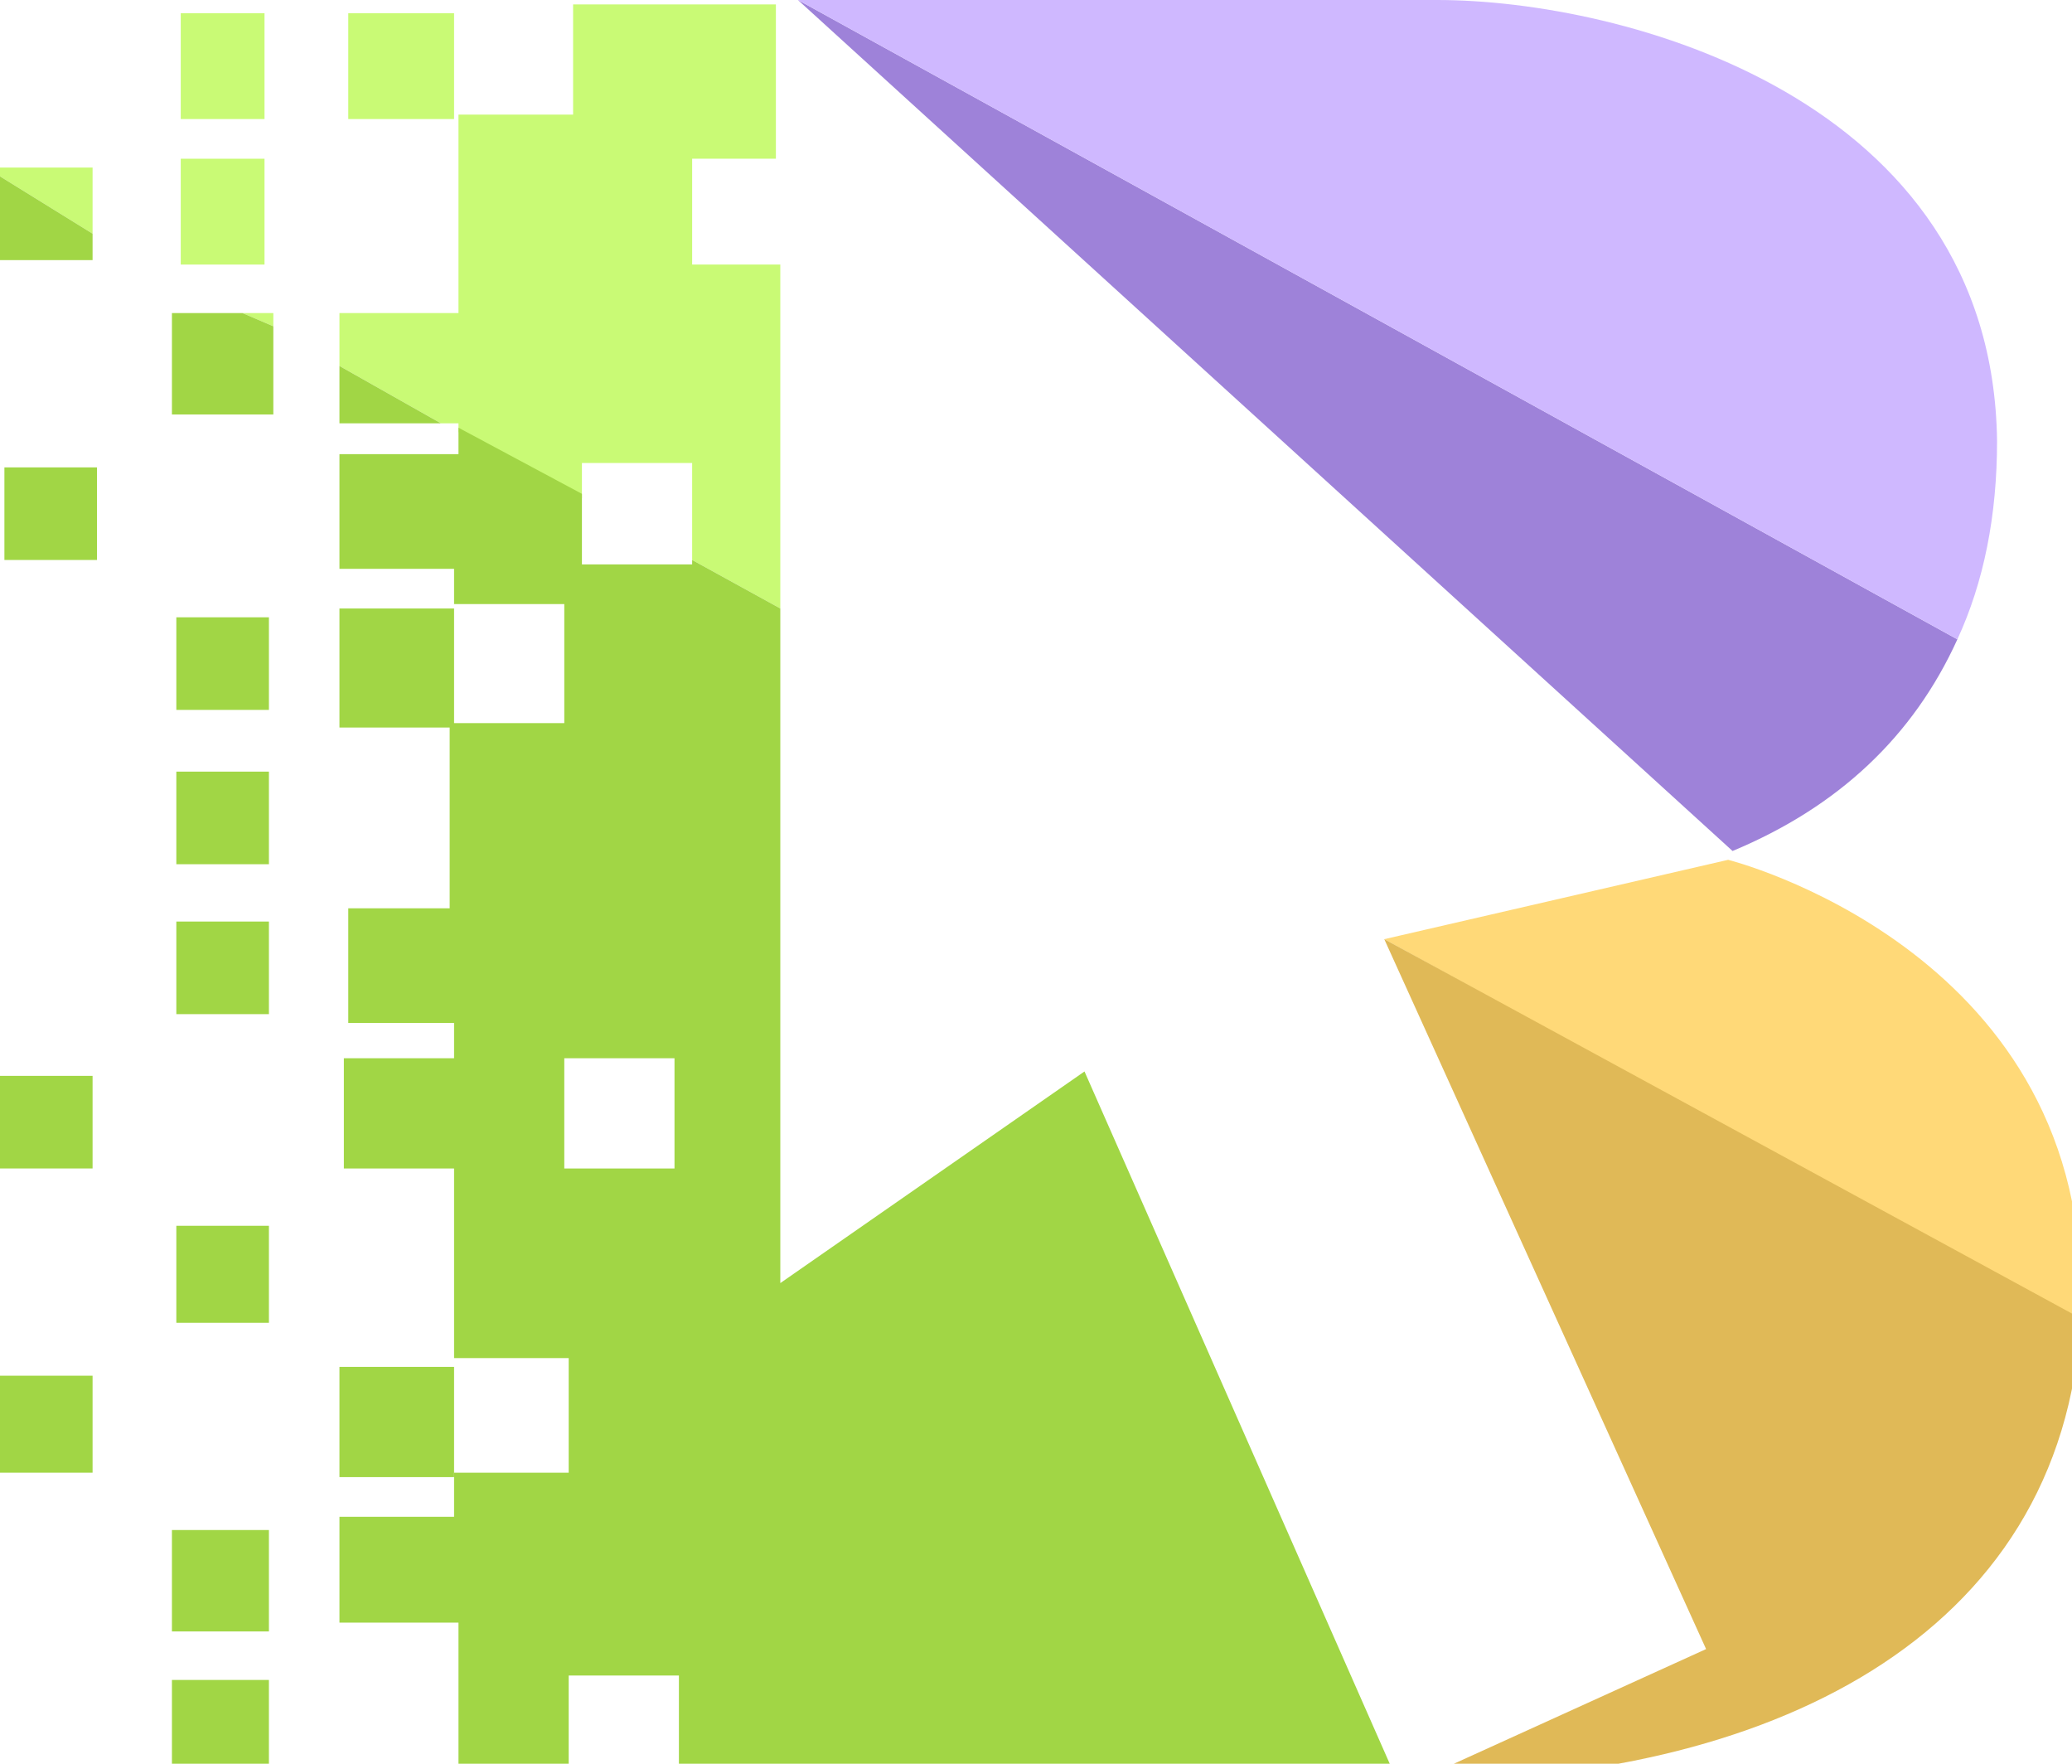 <svg width="47" height="40" xmlns="http://www.w3.org/2000/svg" xml:space="preserve" version="1.1">

 <g>
  <title>Layer 1</title>
  <g id="svg_1">
   <path id="svg_19" fill="#9E82D9" d="m39.3,19.3c2.4,-1 4.1,-2.6 5.1,-4.8l-26.3,-14.5l21.2,19.3z" class="st1"/>
   <path id="svg_20" fill="#CFB8FF" d="m32.6,0c-4.2,0 -14.5,0 -14.5,0l26.3,14.5c0.6,-1.3 0.9,-2.8 0.9,-4.5c-0.1,-7.8 -8.5,-10 -12.7,-10z" class="st2"/>
   <path id="svg_21" fill="#FFD978" d="m47.2,29.3c0,-7.8 -8,-9.8 -8,-9.8l-7.8,1.8l15.8,8.7c-0.1,-0.3 0,-0.5 0,-0.7z" class="st3"/>
   <path id="svg_22" fill="#E0B957" d="m31.4,21.3l7.3,16.1l-6.6,3c7.9,0 14.7,-3.2 15.1,-10.5l-15.8,-8.6z" class="st4"/>
   <polygon id="svg_23" fill="none" points="10,9.6 10.4,9.8 10.4,9.6 " class="st5"/>
   <g id="svg_24">
    <polygon id="svg_25" fill="#C9FA75" points="13.2,10.5 15.7,10.5 15.7,12.7 17.7,13.8 17.7,6 15.7,6 15.7,3.6 17.6,3.6 17.6,0.1 13,0.1 13,2.6 10.4,2.6 10.4,7.1 7.7,7.1 7.7,8.3 10,9.6 10.4,9.6 10.4,9.8 13.2,11.3 " class="st6"/>
    <rect id="svg_26" fill="#C9FA75" height="2.4" width="1.9" class="st6" y="3.6" x="4.1"/>
    <rect id="svg_27" fill="#C9FA75" height="2.4" width="1.9" class="st6" y="0.3" x="4.1"/>
    <rect id="svg_28" fill="#C9FA75" height="2.4" width="2.4" class="st6" y="0.3" x="7.9"/>
    <polygon id="svg_29" fill="#C9FA75" points="6.2,7.1 5.5,7.1 6.2,7.4 " class="st6"/>
    <polygon id="svg_30" fill="#C9FA75" points="2.1,3.8 0,3.8 0,4 2.1,5.3 " class="st6"/>
   </g>
   <g id="svg_31">
    <polygon id="svg_32" fill="#A1D645" points="7.7,9.6 10,9.6 7.7,8.3 " class="st7"/>
    <path id="svg_33" fill="#A1D645" d="m31.7,40.4l-7.1,-16.1l-6.9,4.8l0,-15.3l-2,-1.1l0,0.1l-2.5,0l0,-1.6l-2.8,-1.5l0,0.6l-2.7,0l0,2.6l2.6,0l0,0.8l2.5,0l0,2.7l-2.6,0l0,4.2l-2.3,0l0,2.6l2.4,0l0,0.8l-2.5,0l0,2.5l2.5,0l0,4.3l2.6,0l0,2.6l-2.6,0l0,1l-2.6,0l0,2.4l2.7,0l0,3.5l2.5,0l0,-2.3l2.5,0l0,2.4l16.3,0zm-18.9,-13.9l0,-2.5l2.5,0l0,2.5l-2.5,0z" class="st7"/>
    <rect id="svg_34" fill="#A1D645" height="2.3" width="2.2" class="st7" y="38.1" x="3.9"/>
    <rect id="svg_35" fill="#A1D645" height="2.3" width="2.2" class="st7" y="34.7" x="3.9"/>
    <rect id="svg_36" fill="#A1D645" height="2.5" width="2.6" class="st7" y="31" x="7.7"/>
    <rect id="svg_37" fill="#A1D645" height="2.7" width="2.6" class="st7" y="13.8" x="7.7"/>
    <polygon id="svg_38" fill="#A1D645" points="5.5,7.1 3.9,7.1 3.9,9.4 6.2,9.4 6.2,7.4 " class="st7"/>
    <polygon id="svg_39" fill="#A1D645" points="0,4 0,5.9 2.1,5.9 2.1,5.3 " class="st7"/>
    <rect id="svg_40" fill="#A1D645" height="2.2" width="2.1" class="st7" y="27.8" x="4"/>
    <rect id="svg_41" fill="#A1D645" height="2.2" width="2.1" class="st7" y="31.2" x="0"/>
    <rect id="svg_42" fill="#A1D645" height="2.1" width="2.1" class="st7" y="24.4" x="0"/>
    <rect id="svg_43" fill="#A1D645" height="2.1" width="2.1" class="st7" y="20.9" x="4"/>
    <rect id="svg_44" fill="#A1D645" height="2.1" width="2.1" class="st7" y="17.5" x="4"/>
    <rect id="svg_45" fill="#A1D645" height="2.1" width="2.1" class="st7" y="14" x="4"/>
    <rect id="svg_46" fill="#A1D645" height="2.1" width="2.1" class="st7" y="10.6" x="0.1"/>
   </g>
  </g>
 </g>
</svg>